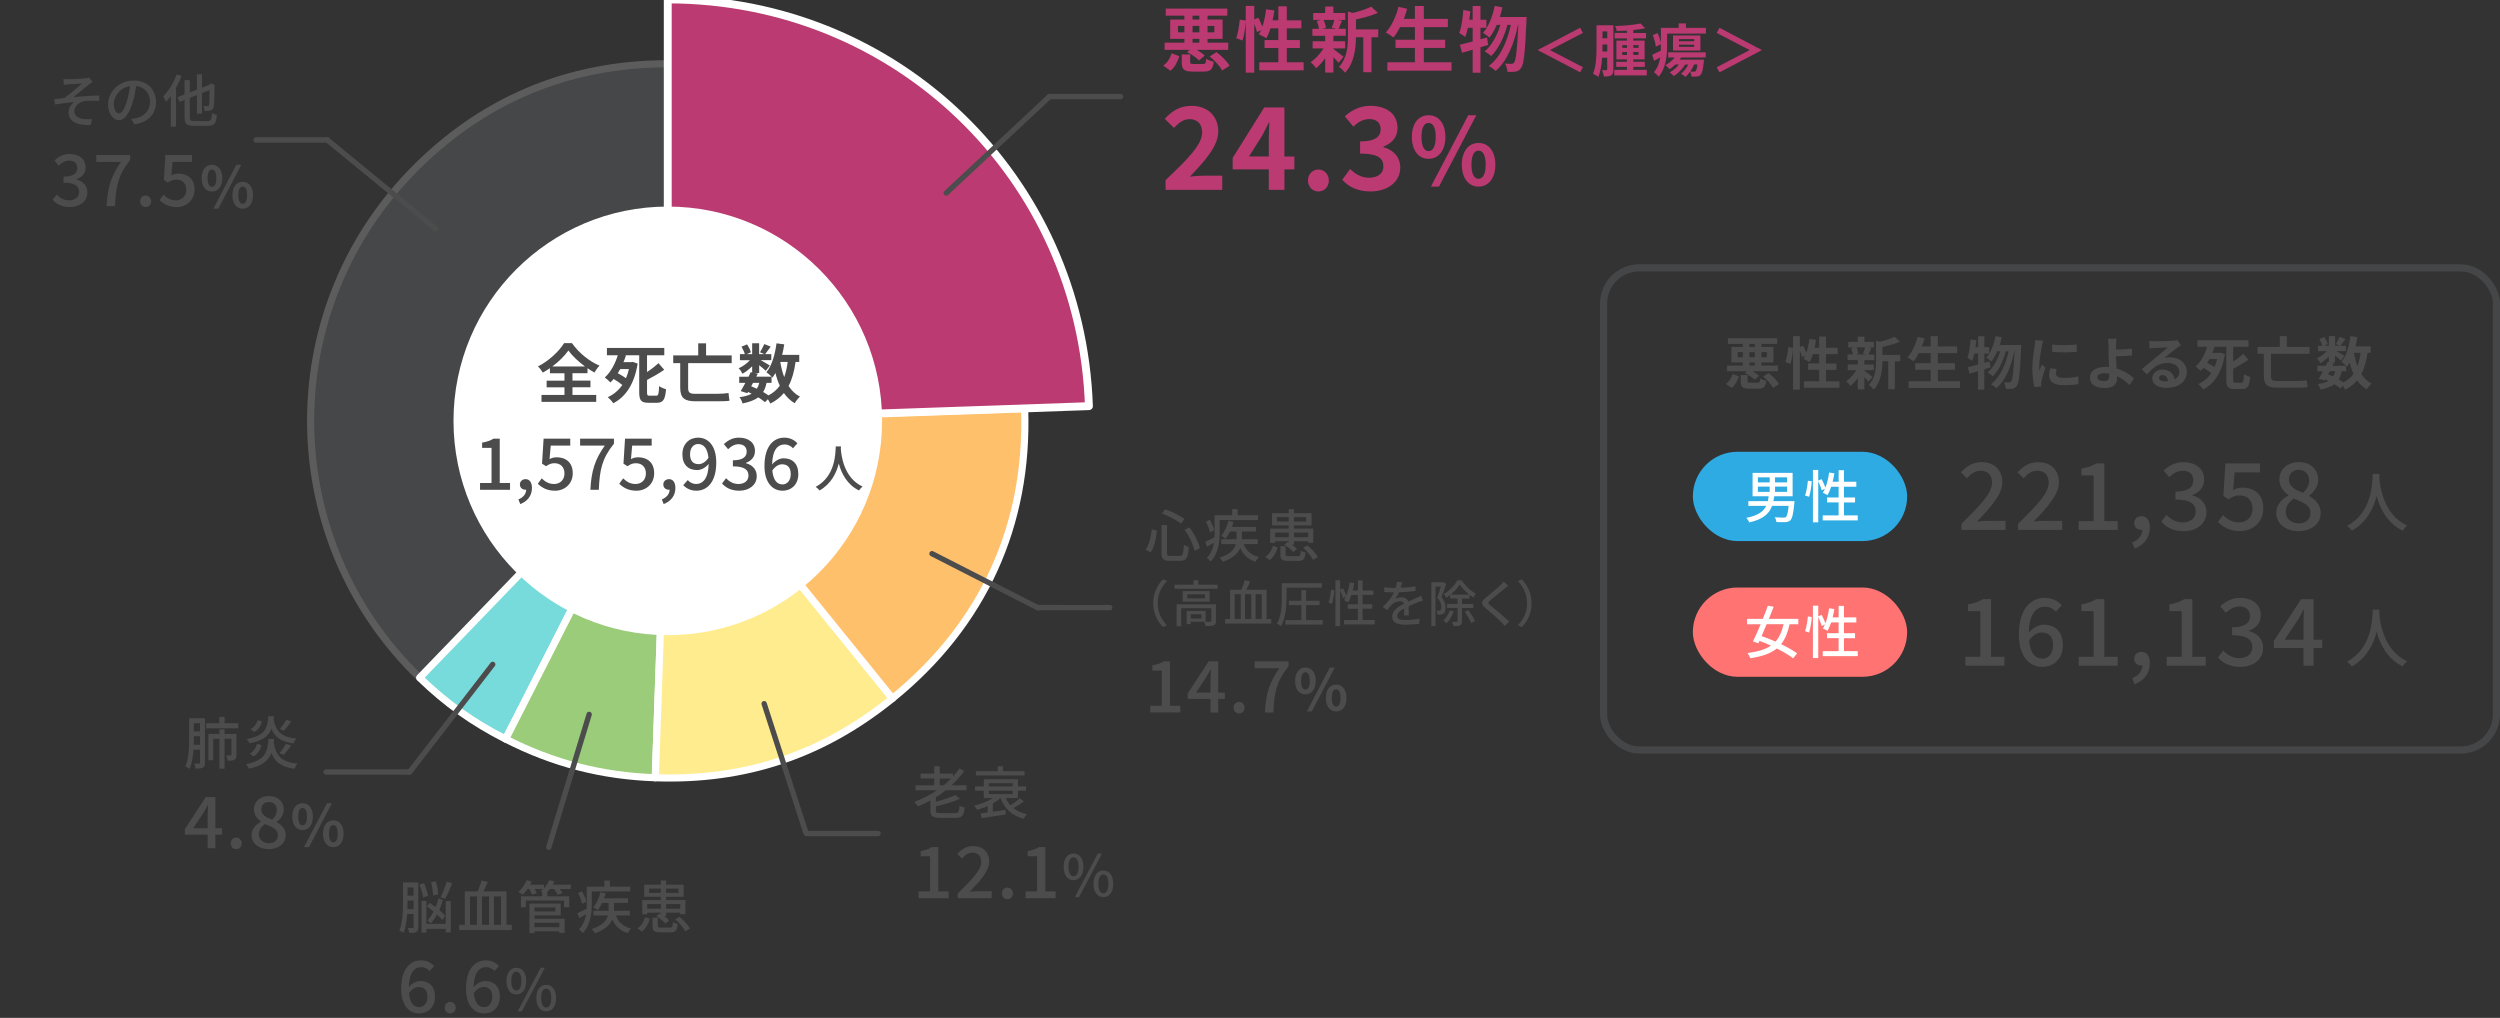 <?xml version="1.0" encoding="UTF-8"?><svg id="_レイヤー_2" xmlns="http://www.w3.org/2000/svg" width="700" height="285" viewBox="0 0 700 285"><rect x="0" y="0" width="700" height="285" fill="#333333" stroke="none"/><defs><style>.cls-1{fill:#2dabe2;}.cls-2{fill:#9acc7a;}.cls-2,.cls-3,.cls-4,.cls-5,.cls-6,.cls-7{stroke-width:2px;}.cls-2,.cls-3,.cls-5,.cls-8,.cls-6,.cls-7,.cls-9{stroke-linecap:round;}.cls-2,.cls-3,.cls-5,.cls-6,.cls-7,.cls-9{stroke:#fff;stroke-linejoin:round;}.cls-10{fill:#fff;}.cls-11,.cls-9{fill:#ba3a71;}.cls-12{fill:#4c4c4c;}.cls-3{fill:#ffc06c;}.cls-4{stroke:#8c9599;}.cls-4,.cls-13{opacity:.2;}.cls-4,.cls-8{fill:none;stroke-miterlimit:10;}.cls-5{fill:#77dbdb;}.cls-14{fill:#4c4c4c;}.cls-15{fill:#ff7373;}.cls-8{stroke:#4c4c4c;stroke-width:1.5px;}.cls-6{fill:#8c9599;}.cls-7{fill:#ffec8f;}.cls-9{stroke-width:2.21px;}</style></defs><g class="cls-13"><path class="cls-6" d="M186.97,117.84l-69.46,71.93c-39.73-38.36-40.83-101.67-2.47-141.39,19.49-20.18,43.88-30.53,71.93-30.53v100Z"/></g><path class="cls-5" d="M186.97,117.84l-45.4,89.1c-9.25-4.71-16.6-9.95-24.07-17.17l69.46-71.93Z"/><path class="cls-2" d="M186.97,117.84l-3.49,99.93c-15.01-.52-28.52-4.02-41.91-10.84l45.4-89.1Z"/><path class="cls-7" d="M186.97,117.84l62.93,77.71c-19.57,15.85-41.25,23.1-66.42,22.22l3.49-99.93Z"/><path class="cls-3" d="M186.97,117.84l99.93-3.49c1.14,32.67-11.6,60.63-37.01,81.2l-62.93-77.71Z"/><path class="cls-9" d="M186.97,117.84V-.16c64.13,0,115.69,49.79,117.93,113.88l-117.93,4.12Z"/><circle class="cls-10" cx="186.98" cy="117.84" r="60"/><path class="cls-14" d="M323.95,148.52c-.24,2.16-.7,4.64-1.79,6.18l-1.38-.8c1.01-1.39,1.5-3.58,1.71-5.67l1.46.29ZM326.76,147.01v7.78c0,.75.16.88.98.88h2.59c.88,0,1.02-.54,1.15-3.17.35.27.98.56,1.38.64-.19,3.01-.61,3.89-2.42,3.89h-2.87c-1.84,0-2.35-.5-2.35-2.24v-7.78h1.54ZM326.28,142.61c1.87.64,4.13,1.82,5.39,2.69l-.98,1.31c-1.22-.94-3.49-2.14-5.38-2.86l.96-1.14ZM333.02,147.66c1.39,1.79,2.56,4.16,2.95,5.83l-1.49.72c-.34-1.63-1.49-4.1-2.8-5.86l1.34-.69Z"/><path class="cls-14" d="M341.51,149.03c0,2.5-.34,6.02-2.53,8.21-.21-.27-.77-.82-1.07-1.01,1.18-1.22,1.75-2.75,1.98-4.27-.67.38-1.34.77-1.95,1.12l-.46-1.39c.67-.29,1.6-.75,2.58-1.25.03-.5.03-.98.03-1.42v-4.75h4.91v-1.71h1.55v1.71h5.71v1.34h-10.76v3.42ZM338.82,149.08c-.16-.78-.64-2.05-1.17-3.01l1.1-.53c.53.93,1.07,2.13,1.22,2.91l-1.15.62ZM348.22,152.33c.72,1.87,2.08,3.11,4.29,3.65-.32.29-.75.9-.94,1.3-2.13-.67-3.46-1.94-4.31-3.84-.61,1.42-1.95,2.82-4.82,3.86-.19-.3-.64-.85-.98-1.14,3.14-1.02,4.23-2.46,4.59-3.83h-4.08v-1.33h4.26v-2.18h-1.82c-.37.77-.79,1.47-1.23,2.02-.27-.22-.9-.62-1.25-.82.91-1.01,1.62-2.61,2.02-4.19l1.44.32c-.13.46-.27.94-.45,1.39h6.72v1.28h-3.92v2.18h4.43v1.33h-3.95Z"/><path class="cls-14" d="M354.26,155.95c1.1-.7,1.83-1.9,2.18-3.14l1.31.46c-.42,1.38-1.06,2.71-2.26,3.54l-1.23-.86ZM357.02,152.01h-1.38v-4h5.2v-.9h-4.67v-3.41h4.67v-1.15h1.47v1.15h4.92v3.41h-4.92v.9h5.41v3.97h-1.44v-.43h-3.97v.94h-.56c.58.4,1.09.85,1.41,1.22l-1.04.88c-.5-.64-1.58-1.49-2.53-2.05l.98-.8.27.16v-.35h-3.83v.46ZM357.02,149.13v1.31h3.83v-1.31h-3.83ZM360.84,146.02v-1.23h-3.3v1.23h3.3ZM363.4,155.72c.64,0,.75-.19.82-1.55.3.22.93.45,1.33.53-.18,1.89-.61,2.35-2,2.35h-2.82c-1.79,0-2.22-.4-2.22-1.79v-2.32h1.46v2.3c0,.42.14.48.93.48h2.51ZM362.31,144.79v1.23h3.44v-1.23h-3.44ZM362.31,149.13v1.31h3.97v-1.31h-3.97ZM366.08,152.71c1.15.93,2.37,2.26,2.9,3.3l-1.33.75c-.45-.99-1.63-2.38-2.77-3.36l1.2-.69Z"/><path class="cls-14" d="M325.67,162.2l1.07.5c-1.53,1.6-2.58,3.61-2.58,6.19s1.05,4.59,2.58,6.19l-1.07.5c-1.6-1.61-2.77-3.85-2.77-6.7s1.18-5.08,2.77-6.7Z"/><path class="cls-14" d="M340.96,163.71v1.13h-12.09v-1.13h5.31v-1.26h1.33v1.26h5.45ZM340.48,173.85c0,.66-.14,1.02-.62,1.23-.49.2-1.22.21-2.31.21-.06-.36-.24-.87-.41-1.2h-3.74v.67h-1.13v-3.7h5.29v3.03c.62.01,1.15.01,1.32-.01.22,0,.29-.06.29-.24v-3.54h-8.45v5.03h-1.27v-6.12h11.02v4.65ZM338.69,165.52v2.93h-7.54v-2.93h7.54ZM337.38,166.42h-4.96v1.13h4.96v-1.13ZM336.41,171.99h-3v1.19h3v-1.19Z"/><path class="cls-14" d="M355.93,173.32v1.27h-12.87v-1.27h1.37v-8.19h3.15c.35-.81.74-1.86.92-2.68l1.55.35c-.34.78-.71,1.62-1.06,2.33h5.65v8.19h1.29ZM345.7,173.32h1.71v-6.95h-1.71v6.95ZM350.35,166.37h-1.74v6.95h1.74v-6.95ZM351.57,166.37v6.95h1.72v-6.95h-1.72Z"/><path class="cls-14" d="M360.22,167.3c0,2.33-.2,5.76-1.54,8.01-.25-.21-.83-.56-1.16-.69,1.29-2.12,1.39-5.16,1.39-7.31v-4.01h11.21v1.25h-9.89v2.75ZM370.38,173.63v1.23h-10.46v-1.23h4.46v-4.2h-3.52v-1.23h3.52v-2.97h1.32v2.97h3.77v1.23h-3.77v4.2h4.69Z"/><path class="cls-14" d="M371.99,168.73c.35-.94.6-2.48.7-3.61l.95.14c-.07,1.15-.32,2.77-.66,3.81l-.99-.34ZM384.91,173.62v1.23h-8.59v-1.23h3.89v-3.18h-2.84v-1.22h2.84v-2.63h-1.82c-.27.78-.57,1.5-.9,2.07-.27-.18-.84-.48-1.16-.6.18-.28.36-.6.52-.97l-.78.38c-.13-.56-.49-1.46-.84-2.2v10.04h-1.3v-12.84h1.3v2.59l.83-.34c.35.66.74,1.51.91,2.1.43-1.09.74-2.41.92-3.73l1.28.21c-.1.7-.25,1.39-.42,2.04h1.47v-2.83h1.3v2.83h3.03v1.23h-3.03v2.63h2.72v1.22h-2.72v3.18h3.39Z"/><path class="cls-14" d="M392.22,164.58c1.37-.06,2.84-.18,4.12-.41v1.3c-1.37.2-3.1.32-4.61.36-.31.66-.69,1.32-1.08,1.85.46-.27,1.25-.42,1.79-.42.88,0,1.61.41,1.88,1.19.87-.41,1.58-.7,2.24-1.01.48-.21.88-.39,1.33-.62l.57,1.29c-.41.13-1.01.35-1.43.52-.71.28-1.62.64-2.61,1.09.01.8.03,1.92.04,2.59h-1.33c.03-.49.04-1.29.06-1.98-1.21.66-1.96,1.3-1.96,2.13,0,.95.91,1.15,2.33,1.15,1.13,0,2.66-.14,3.89-.36l-.04,1.41c-1.01.13-2.63.25-3.89.25-2.09,0-3.71-.49-3.71-2.23s1.68-2.82,3.31-3.64c-.18-.49-.63-.7-1.15-.7-.85,0-1.74.45-2.33,1.01-.41.39-.81.91-1.28,1.5l-1.2-.9c1.64-1.54,2.59-2.9,3.17-4.09h-.41c-.59,0-1.56-.03-2.34-.08v-1.32c.74.11,1.74.15,2.41.15.27,0,.55,0,.83-.01.18-.58.29-1.16.32-1.67l1.46.11c-.08.39-.2.91-.38,1.51Z"/><path class="cls-14" d="M404.92,163.5c-.39,1.18-.88,2.63-1.33,3.73.95,1.11,1.16,2.07,1.16,2.91s-.17,1.39-.57,1.67c-.21.14-.48.24-.76.28-.27.03-.6.03-.92.01-.01-.32-.11-.81-.31-1.12.29.03.53.03.71.01.17,0,.31-.04.43-.13.2-.14.25-.48.25-.88,0-.7-.22-1.61-1.13-2.62.35-.94.71-2.19.98-3.14h-1.5v11.09h-1.15v-12.27h3.08l.2-.04.85.49ZM407.07,171.15c-.45,1.27-1.22,2.55-2,3.35-.21-.2-.67-.57-.94-.74.77-.71,1.43-1.79,1.81-2.87l1.13.27ZM409.35,170.23v3.68c0,.63-.11.98-.52,1.19-.41.2-.99.22-1.85.22-.04-.34-.24-.88-.42-1.22.59.03,1.15.01,1.33.01.17,0,.22-.06.22-.22v-3.67h-2.93v-1.12h2.93v-1.53h-2.04v-1.02c-.36.31-.76.59-1.15.83-.13-.32-.42-.78-.66-1.05,1.57-.87,3.08-2.48,3.81-3.84h1.16c1.01,1.5,2.55,2.97,4.01,3.73-.22.28-.52.74-.7,1.11-.36-.22-.73-.49-1.09-.77v1.02h-2.1v1.53h3.15v1.12h-3.15ZM411.37,166.49c-1.04-.84-2.03-1.88-2.66-2.83-.57.91-1.48,1.96-2.54,2.83h5.2ZM411.11,170.84c.74.94,1.55,2.23,1.89,3.05l-1.08.55c-.29-.83-1.09-2.14-1.79-3.14l.98-.46Z"/><path class="cls-14" d="M421.23,164.86c-.94.79-2.87,2.31-3.87,3.15-.8.69-.8.87.03,1.58,1.19.98,3.74,3.01,5.2,4.47l-1.27,1.16c-.34-.38-.7-.77-1.06-1.13-.94-.95-3.03-2.75-4.33-3.84-1.36-1.13-1.22-1.81.11-2.91,1.08-.9,3.11-2.52,4.06-3.46.32-.34.73-.76.91-1.05l1.3,1.16c-.35.27-.8.64-1.08.87Z"/><path class="cls-14" d="M426.07,175.59l-1.07-.5c1.53-1.6,2.58-3.61,2.58-6.19s-1.05-4.59-2.58-6.19l1.07-.5c1.6,1.61,2.77,3.85,2.77,6.7s-1.18,5.08-2.77,6.7Z"/><path class="cls-14" d="M322.08,197.6h3.22v-9.84h-2.64v-1.46c1.38-.24,2.36-.6,3.2-1.12h1.74v12.42h2.88v1.9h-8.4v-1.9Z"/><path class="cls-14" d="M338.94,195.7h-6.38v-1.54l5.86-8.98h2.68v8.74h1.86v1.78h-1.86v3.8h-2.16v-3.8ZM338.94,193.92v-3.62c0-.8.06-2.08.1-2.88h-.08c-.36.72-.76,1.4-1.18,2.14l-2.9,4.36h4.06Z"/><path class="cls-14" d="M345.4,198.16c0-.96.68-1.64,1.54-1.64s1.54.68,1.54,1.64-.68,1.6-1.54,1.6-1.54-.66-1.54-1.6Z"/><path class="cls-14" d="M358.22,187.12h-6.92v-1.94h9.48v1.4c-3.38,4.22-4,7.34-4.24,12.92h-2.36c.26-5.2,1.26-8.5,4.04-12.38Z"/><path class="cls-14" d="M362.63,190.64c0-2.37,1.18-3.73,2.88-3.73s2.9,1.36,2.9,3.73-1.2,3.78-2.9,3.78-2.88-1.39-2.88-3.78ZM366.75,190.64c0-1.74-.54-2.4-1.23-2.4s-1.22.66-1.22,2.4.53,2.45,1.22,2.45,1.23-.7,1.23-2.45ZM372.35,186.91h1.39l-6.43,12.29h-1.39l6.43-12.29ZM371.24,195.43c0-2.38,1.2-3.75,2.88-3.75s2.9,1.36,2.9,3.75-1.22,3.78-2.9,3.78-2.88-1.41-2.88-3.78ZM375.36,195.43c0-1.74-.54-2.42-1.23-2.42s-1.22.67-1.22,2.42.53,2.43,1.22,2.43,1.23-.69,1.23-2.43Z"/><path class="cls-14" d="M57.38,213.55c0,.71-.14,1.15-.58,1.39-.42.22-1.04.27-2.05.27-.03-.37-.21-1.02-.4-1.41.64.03,1.22.02,1.39.02.19-.02.26-.08.26-.27v-3.62h-1.83c-.13,1.89-.43,3.86-1.1,5.35-.27-.22-.85-.54-1.17-.67.99-2.22,1.06-5.41,1.06-7.75v-5.75h4.42v12.44ZM56,208.55v-2.4h-1.73v.7c0,.53,0,1.1-.03,1.7h1.76ZM54.27,202.49v2.3h1.73v-2.3h-1.73ZM66.71,202.52v1.41h-8.98v-1.41h3.67v-1.79h1.49v1.79h3.83ZM66.2,211.37c0,.66-.11,1.1-.53,1.34-.43.27-1.06.29-1.92.29-.03-.42-.21-1.07-.4-1.47.58.02,1.09.02,1.25,0,.16,0,.21-.05.21-.21v-4.45h-1.94v8.35h-1.42v-8.35h-1.74v6h-1.36v-7.36h3.1v-1.3h1.42v1.3h3.33v5.86Z"/><path class="cls-14" d="M76.76,206.9c-.03.37-.06.74-.11,1.09.62,3.63,2.22,5.41,6.66,5.83-.32.34-.67.99-.86,1.44-3.65-.51-5.46-1.86-6.45-4.42-.82,2.1-2.5,3.59-6.32,4.42-.14-.38-.5-.99-.8-1.3,5.47-1.07,6.02-3.44,6.31-7.06h1.58ZM76.72,200.55c-.03.32-.06.62-.1.91.62,3.34,2.23,4.96,6.34,5.33-.3.34-.64.94-.8,1.36-3.44-.46-5.19-1.7-6.15-4.08-.78,1.99-2.45,3.35-6.18,4.08-.11-.37-.46-.94-.74-1.23,5.17-.93,5.76-2.96,6.07-6.37h1.55ZM69.92,211.05c1.09-.62,1.76-1.68,2.08-2.82l1.23.4c-.38,1.26-.98,2.46-2.21,3.15l-1.1-.74ZM73.36,202.02c-.35,1.18-.96,2.27-2.15,2.93l-1.06-.78c1.04-.53,1.71-1.52,2.03-2.53l1.17.38ZM78.24,210.91c.61-.72,1.38-1.86,1.81-2.67l1.46.5c-.66.94-1.42,1.95-2.03,2.62l-1.23-.45ZM81.56,201.96c-.64.96-1.41,1.95-2.03,2.61l-1.18-.42c.61-.7,1.39-1.79,1.82-2.61l1.39.42Z"/><path class="cls-14" d="M58.14,233.7h-6.38v-1.54l5.86-8.98h2.68v8.74h1.86v1.78h-1.86v3.8h-2.16v-3.8ZM58.14,231.92v-3.62c0-.8.06-2.08.1-2.88h-.08c-.36.72-.76,1.4-1.18,2.14l-2.9,4.36h4.06Z"/><path class="cls-14" d="M64.6,236.16c0-.96.68-1.64,1.54-1.64s1.54.68,1.54,1.64-.68,1.6-1.54,1.6-1.54-.66-1.54-1.6Z"/><path class="cls-14" d="M70.44,233.84c0-1.82,1.28-3.04,2.64-3.76v-.08c-1.1-.78-1.98-1.84-1.98-3.34,0-2.28,1.8-3.76,4.2-3.76,2.56,0,4.16,1.58,4.16,3.84,0,1.48-1.04,2.7-1.94,3.36v.1c1.3.76,2.48,1.78,2.48,3.7,0,2.18-1.92,3.86-4.76,3.86s-4.8-1.64-4.8-3.92ZM77.82,233.84c0-1.7-1.62-2.28-3.62-3.1-1,.7-1.72,1.68-1.72,2.88,0,1.46,1.22,2.48,2.8,2.48s2.54-.88,2.54-2.26ZM77.52,226.88c0-1.32-.82-2.32-2.26-2.32-1.2,0-2.1.8-2.1,2.1,0,1.54,1.4,2.22,3.04,2.86.86-.8,1.32-1.68,1.32-2.64Z"/><path class="cls-14" d="M81.83,228.64c0-2.37,1.18-3.73,2.88-3.73s2.9,1.36,2.9,3.73-1.2,3.78-2.9,3.78-2.88-1.39-2.88-3.78ZM85.95,228.64c0-1.74-.54-2.4-1.23-2.4s-1.22.66-1.22,2.4.53,2.45,1.22,2.45,1.23-.7,1.23-2.45ZM91.55,224.91h1.39l-6.43,12.29h-1.39l6.43-12.29ZM90.44,233.43c0-2.38,1.2-3.75,2.88-3.75s2.9,1.36,2.9,3.75-1.22,3.78-2.9,3.78-2.88-1.41-2.88-3.78ZM94.56,233.43c0-1.74-.54-2.42-1.23-2.42s-1.22.67-1.22,2.42.53,2.43,1.22,2.43,1.23-.69,1.23-2.43Z"/><path class="cls-11" d="M325.71,18.38c1.14-.82,1.96-2.12,2.36-3.48l2.14.84c-.48,1.52-1.22,3.08-2.46,4.06l-2.04-1.42ZM333.11,13.96h-7.02v-2.02h5.54v-1.06h-3.98v-5.42h3.98v-1.08h-5.22v-1.98h17.24v1.98h-5.54v1.08h4.22v5.42h-4.22v1.06h5.8v2.02h-8.82c.88.5,1.72,1.1,2.24,1.6l-1.62,1.36c-.68-.74-2.12-1.72-3.36-2.34l.76-.62ZM331.63,9.06v-1.8h-1.8v1.8h1.8ZM336.83,17.92c.68,0,.82-.18.9-1.48.46.36,1.46.7,2.12.84-.28,2.22-.94,2.76-2.8,2.76h-3.04c-2.56,0-3.12-.64-3.12-2.64v-2.14h2.36v2.1c0,.5.16.56,1.02.56h2.56ZM333.91,5.46h1.9v-1.08h-1.9v1.08ZM335.81,7.26h-1.9v1.8h1.9v-1.8ZM333.91,11.94h1.9v-1.06h-1.9v1.06ZM338.11,7.26v1.8h1.9v-1.8h-1.9ZM340.61,14.6c1.42,1.04,3,2.6,3.66,3.82l-2.08,1.32c-.56-1.16-2.08-2.8-3.48-3.94l1.9-1.2Z"/><path class="cls-11" d="M365.03,17.44v2.26h-12.44v-2.26h5.34v-4h-3.86v-2.22h3.86v-3.28h-2.2c-.3,1.04-.7,2-1.12,2.76-.48-.3-1.56-.84-2.12-1.08.2-.36.4-.74.6-1.16l-1.14.52c-.12-.6-.42-1.48-.76-2.3v13.66h-2.38V6.04c-.12,1.68-.44,3.88-.9,5.3l-1.76-.64c.48-1.32.84-3.56.98-5.2l1.68.24V1.66h2.38v3.78l1.16-.48c.4.78.82,1.74,1.1,2.52.5-1.46.86-3.18,1.06-4.88l2.32.32c-.14.94-.3,1.88-.5,2.78h1.6V1.78h2.38v3.92h4.08v2.24h-4.08v3.28h3.66v2.22h-3.66v4h4.72Z"/><path class="cls-11" d="M373.35,13.72c.72.5,2.38,1.82,2.84,2.18l-1.38,1.7c-.32-.4-.88-1-1.46-1.56v4.26h-2.3v-4.02c-.78,1.12-1.68,2.12-2.54,2.82-.36-.52-1.04-1.3-1.54-1.68,1.3-.86,2.68-2.36,3.6-3.86h-3.04v-2h3.52v-1.54h-3.58v-1.96h1.84c-.08-.66-.32-1.52-.6-2.2l1.22-.28h-2.24v-1.94h3.36v-1.82h2.3v1.82h3.32v1.94h-2.06l1.16.22c-.36.86-.68,1.66-.96,2.26h2.02v1.96h-3.48v1.54h3.3v2h-3.3v.16ZM370.59,5.58c.34.68.6,1.6.68,2.2l-1,.28h3.92l-1.32-.28c.26-.6.58-1.52.74-2.2h-3.02ZM385.91,10.44h-1.9v9.78h-2.3v-9.78h-2.04c-.02,2.98-.44,7.2-3.08,9.94-.3-.52-1.16-1.34-1.7-1.62,2.3-2.44,2.54-5.84,2.54-8.6V3.24l1.38.38c1.9-.46,3.88-1.1,5.1-1.76l1.9,1.74c-1.76.78-4.04,1.4-6.14,1.84v2.8h6.24v2.2Z"/><path class="cls-11" d="M406.43,17.44v2.34h-17.98v-2.34h7.72v-4.02h-5.42v-2.3h5.42v-3.52h-4.14c-.58,1.1-1.2,2.12-1.86,2.9-.48-.38-1.54-1.1-2.14-1.42,1.56-1.68,2.86-4.44,3.54-7.16l2.46.54c-.28.96-.6,1.9-.94,2.82h3.08V1.68h2.5v3.6h6.74v2.32h-6.74v3.52h5.98v2.3h-5.98v4.02h7.76Z"/><path class="cls-11" d="M416.69,12.58c-.72.2-1.42.44-2.16.66v7.12h-2.18v-6.46c-1.08.32-2.08.64-3,.88l-.58-2.26c1-.22,2.22-.54,3.58-.92v-3.82h-1.34c-.22.98-.46,1.84-.74,2.56-.36-.3-1.24-.84-1.68-1.1.62-1.58.96-4.08,1.14-6.44l1.98.34c-.08.8-.18,1.58-.3,2.38h.94V1.68h2.18v3.84h1.66v2.26h-1.66v3.22l1.84-.52.32,2.1ZM427.45,4.76s-.02.8-.04,1.08c-.38,8.92-.74,12.18-1.5,13.18-.46.68-.9.9-1.56,1.04-.56.1-1.4.1-2.26.06-.06-.68-.3-1.66-.66-2.32.74.08,1.4.08,1.78.08.3,0,.5-.08.74-.38.5-.64.86-3.36,1.18-10.54h-.1c-.98,5.04-3.04,10.24-6.26,12.9-.46-.46-1.28-1.04-1.94-1.38,3.2-2.3,5.2-6.84,6.2-11.52h-.94c-.88,3.26-2.56,6.84-4.58,8.76-.44-.46-1.2-1-1.82-1.34,1.98-1.56,3.54-4.52,4.42-7.42h-1.02c-.58,1.38-1.28,2.62-2.06,3.58-.38-.38-1.32-1.04-1.8-1.34,1.58-1.74,2.68-4.6,3.28-7.54l2.16.4c-.2.92-.46,1.82-.74,2.7h7.52Z"/><path class="cls-11" d="M434.04,13.98v.06l9.17,4.77-.77,1.44-11.85-6.21v-.06l11.85-6.21.77,1.44-9.17,4.77Z"/><path class="cls-11" d="M451.75,19.41c0,.83-.13,1.38-.61,1.66-.48.3-1.12.37-2.08.35-.03-.48-.26-1.31-.48-1.79.51.03,1.04.02,1.2.02.18,0,.24-.06.24-.26v-3.22h-1.42c-.14,1.9-.43,3.87-1.06,5.35-.34-.29-1.07-.7-1.5-.85.94-2.21.99-5.43.99-7.78v-5.81h4.72v12.33ZM450.03,14.43v-1.98h-1.33v.43c0,.48,0,1.01-.02,1.55h1.34ZM448.7,8.8v1.92h1.33v-1.92h-1.33ZM461.1,19.57v1.54h-9.11v-1.54h3.55v-.85h-3.01v-1.42h3.01v-.67h-2.95v-5.27h2.95v-.61h-3.44v-1.52h3.44v-.66c-.98.06-1.94.1-2.85.11-.06-.38-.26-1.02-.45-1.39,2.5-.08,5.41-.34,7.11-.72l1.31,1.33c-.99.22-2.14.4-3.34.51v.82h3.58v1.52h-3.58v.61h3.17v5.27h-3.17v.67h3.23v1.42h-3.23v.85h3.78ZM454.24,13.41h1.31v-.78h-1.31v.78ZM455.55,15.39v-.83h-1.31v.83h1.31ZM457.33,12.62v.78h1.46v-.78h-1.46ZM458.78,14.56h-1.46v.83h1.46v-.83Z"/><path class="cls-11" d="M477.66,7.8v1.6h-10.87v3.54c0,2.56-.35,6.27-2.37,8.52-.27-.35-.98-1.02-1.33-1.25,1.04-1.17,1.54-2.66,1.76-4.15-.58.34-1.15.67-1.71.99l-.53-1.71c.62-.27,1.49-.7,2.42-1.15.02-.43.02-.85.02-1.25v-.54l-1.42.64c-.08-.83-.45-2.18-.85-3.22l1.36-.56c.42.91.78,2.08.91,2.9v-4.35h4.98v-1.26h2.02v1.26h5.62ZM467.1,14.65h10.5v1.44h-6.88c-.13.21-.27.42-.42.61h6.82s-.03.42-.06.64c-.22,2.21-.5,3.2-.9,3.62-.29.3-.59.42-.99.46-.34.05-.93.05-1.55.02-.02-.42-.16-.98-.38-1.38-.4.56-.85,1.07-1.31,1.47-.27-.26-.9-.69-1.26-.88.83-.64,1.55-1.57,2.06-2.59h-.88c-.8,1.33-1.99,2.48-3.19,3.25-.24-.29-.8-.78-1.14-1.04.98-.54,1.89-1.31,2.56-2.21h-.96c-.53.51-1.09.94-1.65,1.3-.24-.29-.8-.86-1.15-1.12.98-.53,1.9-1.28,2.58-2.14h-1.79v-1.44ZM476.11,9.93v4.21h-7.67v-4.21h7.67ZM474.38,10.94h-4.27v.61h4.27v-.61ZM474.38,12.51h-4.27v.62h4.27v-.62ZM474.35,18.06c-.29.7-.67,1.36-1.09,1.95.46.05.86.06,1.06.06.21,0,.32-.03.45-.16.19-.19.37-.7.51-1.86h-.93Z"/><path class="cls-11" d="M493.29,14.05l-11.84,6.21-.77-1.44,9.17-4.77v-.06l-9.17-4.77.77-1.44,11.84,6.21v.06Z"/><path class="cls-11" d="M326.36,50.44c6.18-5.89,10.24-9.92,10.24-13.34,0-2.34-1.28-3.74-3.55-3.74-1.73,0-3.14,1.15-4.35,2.46l-2.56-2.56c2.18-2.34,4.29-3.62,7.52-3.62,4.48,0,7.46,2.85,7.46,7.2,0,4.03-3.71,8.19-7.94,12.61,1.18-.13,2.75-.26,3.87-.26h5.18v3.97h-15.87v-2.72Z"/><path class="cls-11" d="M355.26,47.43h-10.11v-3.23l8.83-14.11h5.66v13.73h2.78v3.62h-2.78v5.73h-4.38v-5.73ZM355.26,43.82v-4.61c0-1.38.1-3.55.16-4.93h-.13c-.58,1.25-1.22,2.43-1.89,3.71l-3.68,5.82h5.54Z"/><path class="cls-11" d="M366.23,50.54c0-1.76,1.25-3.07,2.91-3.07s2.94,1.31,2.94,3.07-1.25,3.07-2.94,3.07-2.91-1.34-2.91-3.07Z"/><path class="cls-11" d="M375.83,50.31l2.21-2.98c1.41,1.38,3.14,2.43,5.28,2.43,2.4,0,4.03-1.15,4.03-3.14,0-2.24-1.38-3.62-6.53-3.62v-3.39c4.35,0,5.76-1.44,5.76-3.42,0-1.79-1.15-2.85-3.17-2.85-1.7,0-3.07.8-4.48,2.11l-2.4-2.88c2.05-1.79,4.32-2.94,7.1-2.94,4.58,0,7.68,2.24,7.68,6.21,0,2.5-1.47,4.22-3.94,5.22v.16c2.66.7,4.7,2.66,4.7,5.7,0,4.22-3.81,6.69-8.32,6.69-3.74,0-6.27-1.41-7.94-3.3Z"/><path class="cls-11" d="M395.32,38.33c0-3.85,1.92-6.06,4.68-6.06s4.71,2.21,4.71,6.06-1.95,6.14-4.71,6.14-4.68-2.26-4.68-6.14ZM402,38.33c0-2.83-.88-3.9-2-3.9s-1.98,1.07-1.98,3.9.86,3.98,1.98,3.98,2-1.14,2-3.98ZM411.1,32.28h2.26l-10.45,19.97h-2.26l10.45-19.97ZM409.31,46.11c0-3.87,1.95-6.08,4.68-6.08s4.71,2.21,4.71,6.08-1.98,6.14-4.71,6.14-4.68-2.29-4.68-6.14ZM415.99,46.11c0-2.83-.88-3.93-2-3.93s-1.98,1.09-1.98,3.93.86,3.95,1.98,3.95,2-1.12,2-3.95Z"/><path class="cls-14" d="M117.12,259.59c0,.69-.11,1.12-.56,1.38-.4.22-1.01.26-1.98.24-.03-.35-.21-.98-.38-1.38.61.03,1.17.03,1.34.03.19-.02.26-.08.26-.29v-3.65h-1.78c-.13,1.86-.42,3.81-1.06,5.28-.26-.21-.82-.53-1.14-.64.93-2.22,1.01-5.41,1.01-7.75v-5.71h4.29v12.49ZM115.79,254.55v-2.4h-1.68v.67c0,.53,0,1.12-.03,1.73h1.71ZM114.11,248.49v2.3h1.68v-2.3h-1.68ZM118.47,251.27c-.11-.96-.53-2.46-1.04-3.62l1.3-.37c.51,1.14.99,2.59,1.12,3.54l-1.38.45ZM124.8,252.31h1.41v8.76h-1.41v-.98h-5.39v1.04h-1.39v-8.87h1.39v6.43h5.39v-6.39ZM123.83,257.58c-.35-.45-.86-.98-1.46-1.52-.51.93-1.09,1.78-1.74,2.5-.21-.26-.66-.62-.96-.82.64-.7,1.23-1.58,1.73-2.54-.62-.5-1.26-.98-1.86-1.39l.77-1.01c.53.35,1.1.75,1.66,1.17.32-.78.61-1.62.82-2.42l1.22.46c-.27.96-.61,1.89-1.01,2.79.69.58,1.28,1.14,1.68,1.62l-.85,1.17ZM121.24,250.74c0-.94-.21-2.5-.53-3.73l1.31-.21c.38,1.2.66,2.72.67,3.65l-1.46.29ZM126.63,247.33c-.61,1.5-1.38,3.23-2,4.35l-1.28-.46c.59-1.15,1.36-2.99,1.74-4.37l1.54.48Z"/><path class="cls-14" d="M143.29,258.95v1.46h-14.71v-1.46h1.57v-9.36h3.6c.4-.93.85-2.13,1.06-3.06l1.78.4c-.38.9-.82,1.86-1.22,2.66h6.45v9.36h1.47ZM131.6,258.95h1.95v-7.94h-1.95v7.94ZM136.92,251.01h-1.98v7.94h1.98v-7.94ZM138.31,251.01v7.94h1.97v-7.94h-1.97Z"/><path class="cls-14" d="M159.85,248.92h-3.11c.3.42.61.85.77,1.2l-1.39.42c-.16-.43-.59-1.07-1.01-1.62h-1.14c-.24.32-.5.61-.77.88h.03v1.17h6.16v3.06h-1.46v-1.89h-10.68v1.89h-1.39v-3.06h5.94v-1.17h.08c-.19-.1-.37-.19-.51-.26.26-.18.51-.4.75-.62h-2.42c.24.43.46.86.58,1.18l-1.33.4c-.13-.42-.45-1.04-.75-1.58h-.5c-.42.62-.88,1.18-1.33,1.62-.29-.24-.86-.62-1.22-.82.94-.8,1.82-2.03,2.32-3.27l1.39.37c-.13.29-.27.59-.43.88h3.89v1.01c.62-.66,1.14-1.44,1.46-2.26l1.44.35c-.13.3-.29.61-.45.9h5.06v1.22ZM149.65,257.24h8.45v3.99h-1.49v-.46h-6.96v.5h-1.41v-8.29h8.76v3.35h-7.35v.93ZM149.65,254.07v1.14h5.86v-1.14h-5.86ZM149.65,258.36v1.26h6.96v-1.26h-6.96Z"/><path class="cls-14" d="M165.71,253.03c0,2.5-.34,6.02-2.53,8.21-.21-.27-.77-.82-1.07-1.01,1.18-1.22,1.75-2.75,1.99-4.27-.67.38-1.34.77-1.95,1.12l-.46-1.39c.67-.29,1.6-.75,2.58-1.25.03-.5.03-.98.03-1.42v-4.75h4.91v-1.71h1.55v1.71h5.71v1.34h-10.76v3.42ZM163.02,253.08c-.16-.78-.64-2.05-1.17-3.01l1.1-.53c.53.93,1.07,2.13,1.22,2.91l-1.15.62ZM172.42,256.33c.72,1.87,2.08,3.11,4.29,3.65-.32.29-.75.9-.95,1.3-2.13-.67-3.46-1.94-4.31-3.84-.61,1.42-1.95,2.82-4.82,3.86-.19-.3-.64-.85-.98-1.14,3.14-1.02,4.23-2.46,4.59-3.83h-4.08v-1.33h4.26v-2.18h-1.82c-.37.77-.78,1.47-1.23,2.02-.27-.22-.9-.62-1.25-.82.91-1.01,1.62-2.61,2.02-4.19l1.44.32c-.13.46-.27.94-.45,1.39h6.72v1.28h-3.92v2.18h4.43v1.33h-3.95Z"/><path class="cls-14" d="M178.46,259.95c1.1-.7,1.83-1.9,2.18-3.14l1.31.46c-.42,1.38-1.06,2.71-2.26,3.54l-1.23-.86ZM181.22,256.01h-1.38v-4h5.2v-.9h-4.67v-3.41h4.67v-1.15h1.47v1.15h4.91v3.41h-4.91v.9h5.41v3.97h-1.44v-.43h-3.97v.94h-.56c.58.4,1.09.85,1.41,1.22l-1.04.88c-.5-.64-1.58-1.49-2.53-2.05l.98-.8.27.16v-.35h-3.83v.46ZM181.22,253.13v1.31h3.83v-1.31h-3.83ZM185.04,250.02v-1.23h-3.3v1.23h3.3ZM187.6,259.72c.64,0,.75-.19.82-1.55.3.22.93.45,1.33.53-.18,1.89-.61,2.35-2,2.35h-2.82c-1.79,0-2.22-.4-2.22-1.79v-2.32h1.46v2.3c0,.42.14.48.93.48h2.51ZM186.51,248.79v1.23h3.44v-1.23h-3.44ZM186.51,253.13v1.31h3.97v-1.31h-3.97ZM190.28,256.71c1.15.93,2.37,2.26,2.9,3.3l-1.33.75c-.45-.99-1.63-2.38-2.77-3.36l1.2-.69Z"/><path class="cls-14" d="M112.32,276.82c0-5.64,2.64-7.92,5.56-7.92,1.64,0,2.84.7,3.68,1.58l-1.26,1.4c-.54-.64-1.44-1.08-2.32-1.08-1.86,0-3.42,1.4-3.52,5.6.86-1.06,2.14-1.72,3.2-1.72,2.46,0,4.14,1.46,4.14,4.42s-2,4.66-4.4,4.66c-2.8,0-5.08-2.22-5.08-6.94ZM114.52,278.1c.24,2.66,1.3,3.9,2.86,3.9,1.28,0,2.3-1.08,2.3-2.9s-.88-2.74-2.44-2.74c-.82,0-1.84.46-2.72,1.74Z"/><path class="cls-14" d="M124.52,282.16c0-.96.68-1.64,1.54-1.64s1.54.68,1.54,1.64-.68,1.6-1.54,1.6-1.54-.66-1.54-1.6Z"/><path class="cls-14" d="M130.48,276.82c0-5.64,2.64-7.92,5.56-7.92,1.64,0,2.84.7,3.68,1.58l-1.26,1.4c-.54-.64-1.44-1.08-2.32-1.08-1.86,0-3.42,1.4-3.52,5.6.86-1.06,2.14-1.72,3.2-1.72,2.46,0,4.14,1.46,4.14,4.42s-2,4.66-4.4,4.66c-2.8,0-5.08-2.22-5.08-6.94ZM132.68,278.1c.24,2.66,1.3,3.9,2.86,3.9,1.28,0,2.3-1.08,2.3-2.9s-.88-2.74-2.44-2.74c-.82,0-1.84.46-2.72,1.74Z"/><path class="cls-14" d="M141.82,274.69c0-2.37,1.1-3.71,2.75-3.71s2.77,1.34,2.77,3.71-1.12,3.75-2.77,3.75-2.75-1.38-2.75-3.75ZM145.99,274.69c0-1.83-.59-2.62-1.42-2.62s-1.41.8-1.41,2.62.59,2.66,1.41,2.66,1.42-.85,1.42-2.66ZM151.39,270.97h1.17l-6.45,12.21h-1.17l6.45-12.21ZM150.17,279.46c0-2.37,1.12-3.71,2.77-3.71s2.75,1.34,2.75,3.71-1.12,3.73-2.75,3.73-2.77-1.36-2.77-3.73ZM154.35,279.46c0-1.82-.59-2.62-1.41-2.62s-1.41.8-1.41,2.62.58,2.66,1.41,2.66,1.41-.85,1.41-2.66Z"/><path class="cls-14" d="M264.82,221.27c-.9.71-1.81,1.34-2.77,1.97v1.26c2.06-.53,4.16-1.23,5.47-1.9l1.25,1.09c-1.87.82-4.4,1.54-6.72,2.08v1.18c0,.61.22.72,1.41.72h3.92c1.01,0,1.18-.32,1.3-2.1.35.24,1.01.46,1.41.56-.22,2.29-.7,2.87-2.63,2.87h-4.08c-2.22,0-2.85-.42-2.85-2.03v-2.85c-1.14.62-2.29,1.18-3.49,1.66-.22-.32-.74-.94-1.06-1.26,2.26-.83,4.42-1.94,6.39-3.25h-6.02v-1.38h5.23v-1.92h-3.83v-1.36h3.83v-2.05h1.55v2.05h3.7v.82c.66-.72,1.26-1.47,1.79-2.26l1.36.69c-1.02,1.46-2.23,2.8-3.55,4.03h4.19v1.38h-5.81ZM264.23,219.9c.75-.59,1.44-1.25,2.1-1.92h-3.19v1.92h1.09Z"/><path class="cls-14" d="M286.7,224.38c-.93.69-2.02,1.38-2.95,1.89,1.01.8,2.29,1.39,3.83,1.73-.34.29-.75.88-.94,1.26-3.3-.88-5.35-2.8-6.51-5.79h-.05c-.59.54-1.31,1.06-2.1,1.5v2.32c1.14-.16,2.37-.34,3.57-.51l.06,1.28c-2.43.37-5.01.75-6.82,1.02l-.21-1.34c.58-.06,1.23-.16,1.97-.26v-1.78c-.96.43-1.97.78-2.93,1.04-.19-.34-.61-.86-.91-1.17,1.86-.4,3.87-1.18,5.31-2.11h-2.56v-2.08h-2.46v-1.18h2.46v-2.03h9.56v2.03h2.27v1.18h-2.27v2.08h-3.43c.34.75.78,1.44,1.33,2.03.9-.56,1.95-1.34,2.59-1.95l1.18.83ZM286.87,217.13h-13.62v-1.2h6.11v-1.38h1.47v1.38h6.03v1.2ZM276.87,220.2h6.66v-.9h-6.66v.9ZM276.87,222.33h6.66v-.94h-6.66v.94Z"/><path class="cls-14" d="M257.21,249.6h3.22v-9.84h-2.64v-1.46c1.38-.24,2.36-.6,3.2-1.12h1.74v12.42h2.88v1.9h-8.4v-1.9Z"/><path class="cls-14" d="M268.17,250.16c4.1-4.02,6.58-6.58,6.58-8.82,0-1.56-.84-2.6-2.5-2.6-1.16,0-2.12.74-2.9,1.64l-1.3-1.28c1.26-1.36,2.56-2.2,4.48-2.2,2.7,0,4.44,1.72,4.44,4.32s-2.38,5.26-5.44,8.46c.74-.08,1.68-.14,2.4-.14h3.74v1.96h-9.5v-1.34Z"/><path class="cls-14" d="M280.53,250.16c0-.96.68-1.64,1.54-1.64s1.54.68,1.54,1.64-.68,1.6-1.54,1.6-1.54-.66-1.54-1.6Z"/><path class="cls-14" d="M287.17,249.6h3.22v-9.84h-2.64v-1.46c1.38-.24,2.36-.6,3.2-1.12h1.74v12.42h2.88v1.9h-8.4v-1.9Z"/><path class="cls-14" d="M297.83,242.69c0-2.37,1.1-3.71,2.75-3.71s2.77,1.34,2.77,3.71-1.12,3.75-2.77,3.75-2.75-1.38-2.75-3.75ZM302.01,242.69c0-1.83-.59-2.62-1.42-2.62s-1.41.8-1.41,2.62.59,2.66,1.41,2.66,1.42-.85,1.42-2.66ZM307.4,238.98h1.17l-6.45,12.21h-1.17l6.45-12.21ZM306.18,247.46c0-2.37,1.12-3.71,2.77-3.71s2.75,1.34,2.75,3.71-1.12,3.73-2.75,3.73-2.77-1.36-2.77-3.73ZM310.36,247.46c0-1.82-.59-2.62-1.41-2.62s-1.41.8-1.41,2.62.58,2.66,1.41,2.66,1.41-.85,1.41-2.66Z"/><path class="cls-14" d="M19.15,22.18c.69,0,3.86-.14,4.8-.26.45-.05.77-.11.98-.18l1.01,1.17c-.27.16-.75.5-1.02.72-1.17.94-3.17,2.62-4.37,3.57,2.31-.24,5.09-.45,7.24-.45l.02,1.5c-1.55-.08-3.12-.08-4.1.05-1.5.22-2.91,1.42-2.91,2.83s1.17,1.99,2.62,2.18c.91.11,1.76.08,2.35.03l-.34,1.67c-3.99.16-6.23-1.06-6.23-3.62,0-1.2.83-2.29,1.55-2.8-1.6.13-3.59.37-5.38.67l-.14-1.52c.86-.08,1.97-.22,2.79-.32,1.6-1.09,3.95-3.14,4.95-4.02-.69.05-3.12.16-3.79.21-.42.03-.91.1-1.33.13l-.08-1.63c.45.05.88.06,1.39.06Z"/><path class="cls-14" d="M37.65,34.81l-.94-1.5c.54-.05,1.02-.13,1.42-.22,2.05-.46,3.87-1.97,3.87-4.55,0-2.32-1.41-4.16-3.87-4.47-.22,1.44-.5,2.99-.96,4.5-.96,3.26-2.29,5.07-3.87,5.07s-3.04-1.76-3.04-4.43c0-3.58,3.14-6.66,7.15-6.66s6.27,2.69,6.27,6.03-2.15,5.67-6.03,6.23ZM33.34,31.74c.72,0,1.47-1.04,2.21-3.51.4-1.26.69-2.72.88-4.13-2.88.46-4.56,2.96-4.56,4.95,0,1.84.78,2.69,1.47,2.69Z"/><path class="cls-14" d="M50.85,21.27c-.42,1.1-.96,2.24-1.55,3.31v10.87h-1.46v-8.58c-.43.59-.88,1.14-1.33,1.62-.14-.35-.58-1.14-.82-1.49,1.5-1.49,2.93-3.83,3.79-6.16l1.36.43ZM58.13,33.91c.94,0,1.12-.43,1.26-2.27.34.24.95.51,1.34.59-.22,2.27-.67,3.01-2.51,3.01h-3.87c-2.08,0-2.67-.51-2.67-2.46v-4.8l-1.39.56-.59-1.33,1.98-.77v-4h1.47v3.42l2-.77v-4.27h1.41v3.73l2.06-.8.22-.18.26-.21,1.02.42-.06.22c-.02,2.85-.05,4.98-.18,5.65-.1.75-.42,1.1-.91,1.26-.46.16-1.18.18-1.68.16-.03-.4-.18-1.02-.35-1.36.4.02.91.02,1.12.02.24,0,.38-.06.48-.42.08-.38.11-1.75.13-4.07l-2.11.82v5.76h-1.41v-5.2l-2,.77v5.39c0,.93.19,1.12,1.3,1.12h3.68Z"/><path class="cls-14" d="M14.75,55.96l1.12-1.48c.86.88,1.96,1.62,3.48,1.62,1.66,0,2.8-.9,2.8-2.34,0-1.58-1.04-2.6-4.36-2.6v-1.7c2.9,0,3.86-1.06,3.86-2.44,0-1.28-.86-2.06-2.26-2.06-1.14,0-2.1.56-2.94,1.4l-1.2-1.44c1.16-1.06,2.52-1.8,4.22-1.8,2.64,0,4.5,1.36,4.5,3.72,0,1.66-.98,2.76-2.54,3.34v.1c1.7.42,3.04,1.66,3.04,3.6,0,2.58-2.22,4.1-4.92,4.1-2.32,0-3.82-.92-4.8-2.02Z"/><path class="cls-14" d="M33.89,45.34h-6.92v-1.94h9.48v1.4c-3.38,4.22-4,7.34-4.24,12.92h-2.36c.26-5.2,1.26-8.5,4.04-12.38Z"/><path class="cls-14" d="M39.23,56.38c0-.96.68-1.64,1.54-1.64s1.54.68,1.54,1.64-.68,1.6-1.54,1.6-1.54-.66-1.54-1.6Z"/><path class="cls-14" d="M44.69,56.02l1.1-1.5c.84.84,1.9,1.58,3.44,1.58,1.66,0,2.92-1.12,2.92-2.94s-1.12-2.88-2.8-2.88c-.94,0-1.5.28-2.36.84l-1.12-.72.44-7h7.46v1.94h-5.46l-.34,3.78c.64-.32,1.22-.5,2.02-.5,2.46,0,4.48,1.38,4.48,4.46s-2.38,4.9-4.96,4.9c-2.32,0-3.78-.94-4.82-1.96Z"/><path class="cls-14" d="M56.46,49.86c0-2.37,1.18-3.73,2.88-3.73s2.9,1.36,2.9,3.73-1.2,3.78-2.9,3.78-2.88-1.39-2.88-3.78ZM60.58,49.86c0-1.74-.54-2.4-1.23-2.4s-1.22.66-1.22,2.4.53,2.45,1.22,2.45,1.23-.7,1.23-2.45ZM66.18,46.13h1.39l-6.43,12.29h-1.39l6.43-12.29ZM65.07,54.65c0-2.38,1.2-3.75,2.88-3.75s2.9,1.36,2.9,3.75-1.22,3.78-2.9,3.78-2.88-1.41-2.88-3.78ZM69.19,54.65c0-1.74-.54-2.42-1.23-2.42s-1.22.67-1.22,2.42.53,2.43,1.22,2.43,1.23-.69,1.23-2.43Z"/><path class="cls-14" d="M160.28,110.59h6.66v1.93h-15.32v-1.93h6.43v-2.14h-4.99v-1.87h4.99v-2.07h-4.07v-1.42c-.65.45-1.31.86-2,1.24-.27-.5-.86-1.28-1.35-1.73,3.08-1.55,5.98-4.32,7.31-6.52h2.21c1.93,2.74,4.86,5.1,7.71,6.3-.56.58-1.03,1.26-1.42,1.93-.65-.36-1.3-.76-1.94-1.21v1.4h-4.21v2.07h5.04v1.87h-5.04v2.14ZM163.8,102.61c-1.87-1.37-3.6-3.01-4.65-4.47-1.03,1.46-2.63,3.08-4.5,4.47h9.15Z"/><path class="cls-14" d="M183.74,110.8c.61,0,.72-.49.81-2.7.49.38,1.37.74,1.94.88-.23,2.83-.77,3.8-2.56,3.8h-2.38c-2.02,0-2.57-.68-2.57-2.97v-10.33h-4.02l.31.07c-.2.61-.43,1.22-.7,1.85h2.23l.36-.07,1.39.47c-.94,5.78-3.4,9.36-6.84,11.11-.31-.5-1.08-1.35-1.55-1.69,1.66-.76,3.02-1.89,4.09-3.44-.68-.54-1.6-1.17-2.43-1.67-.29.36-.59.68-.9.97-.38-.41-1.12-1.06-1.58-1.39,1.71-1.5,2.97-4.03,3.64-6.21h-3.04v-2.05h16.06v2.05h-4.83v4.68c1.21-.77,2.36-1.69,3.21-2.47l1.6,1.85c-1.48,1.03-3.19,2-4.81,2.84v3.42c0,.86.09.99.72.99h1.85ZM173.66,103.35c-.22.4-.45.77-.68,1.15.76.41,1.62.92,2.29,1.4.34-.77.61-1.62.83-2.56h-2.43Z"/><path class="cls-14" d="M192.68,101.69v6.95c0,1.17.38,1.62,1.82,1.62h6.43c1.03,0,2.32-.09,3.06-.22.04.56.16,1.6.27,2.16-.59.13-2.12.16-3.4.16h-6.1c-3.02,0-4.3-.83-4.3-3.82v-6.86h-1.96v-2.16h7v-3.38h2.2v3.38h7.17v2.16h-12.17Z"/><path class="cls-14" d="M222.76,101.35c-.38,2.67-.99,4.9-1.96,6.72.83,1.28,1.87,2.3,3.19,2.99-.49.43-1.15,1.26-1.48,1.85-1.22-.74-2.21-1.69-3.02-2.86-.99,1.19-2.23,2.16-3.8,2.95-.13-.31-.4-.79-.68-1.22l-.81.83c-.49-.41-1.13-.88-1.87-1.35-1.06.79-2.5,1.31-4.43,1.71-.13-.61-.5-1.33-.85-1.76,1.46-.2,2.57-.49,3.42-.97-.32-.18-.67-.34-1.01-.49l-.2.34-1.87-.58c.4-.63.85-1.44,1.3-2.3h-1.71v-1.73h2.61c.22-.45.43-.88.61-1.28l.4.09v-1.73c-.83.83-1.8,1.58-2.7,2.09-.23-.47-.68-1.17-1.08-1.55,1.1-.45,2.3-1.31,3.17-2.25h-2.81v-1.69h1.37c-.16-.61-.56-1.44-.94-2.09l1.55-.65c.47.68.94,1.6,1.08,2.23l-1.15.5h1.51v-3.03h1.96v3.03h1.42l-1.19-.52c.41-.65.92-1.6,1.21-2.29l1.8.72c-.56.77-1.12,1.53-1.55,2.09h1.71v1.69h-2.95c.86.49,2.14,1.24,2.54,1.51l-1.13,1.48c-.4-.38-1.15-1.01-1.85-1.57v2.18h-1.15l.77.16-.43.87h4.29c-.41-.42-1.06-.97-1.46-1.24,1.53-1.84,2.4-4.9,2.83-8.1l2.16.29c-.14,1.01-.34,2-.58,2.95h4.79v1.98h-1.01ZM210.34,108.16c.54.22,1.06.43,1.58.68.29-.45.52-.99.68-1.64h-1.75l-.52.95ZM214.63,107.2c-.2,1.01-.5,1.85-.95,2.56.56.32,1.08.65,1.49.95,1.33-.7,2.38-1.6,3.17-2.72-.5-1.06-.9-2.25-1.22-3.55-.25.47-.54.9-.83,1.3-.07-.07-.14-.16-.25-.27v1.73h-1.4ZM218.48,101.35c.25,1.51.61,2.94,1.1,4.23.45-1.22.77-2.65.97-4.23h-2.07Z"/><path class="cls-14" d="M134.41,135.24h3.22v-9.84h-2.64v-1.46c1.38-.24,2.36-.6,3.2-1.12h1.74v12.42h2.88v1.9h-8.4v-1.9Z"/><path class="cls-14" d="M145.15,139.84c1.38-.56,2.18-1.58,2.18-2.74-.08.02-.14.02-.22.02-.82,0-1.54-.52-1.54-1.48,0-.9.72-1.48,1.6-1.48,1.12,0,1.78.94,1.78,2.48,0,2.1-1.22,3.72-3.28,4.5l-.52-1.3Z"/><path class="cls-14" d="M150.59,135.44l1.1-1.5c.84.84,1.9,1.58,3.44,1.58,1.66,0,2.92-1.12,2.92-2.94s-1.12-2.88-2.8-2.88c-.94,0-1.5.28-2.36.84l-1.12-.72.44-7h7.46v1.94h-5.46l-.34,3.78c.64-.32,1.22-.5,2.02-.5,2.46,0,4.48,1.38,4.48,4.46s-2.38,4.9-4.96,4.9c-2.32,0-3.78-.94-4.82-1.96Z"/><path class="cls-14" d="M169.35,124.76h-6.92v-1.94h9.48v1.4c-3.38,4.22-4,7.34-4.24,12.92h-2.36c.26-5.2,1.26-8.5,4.04-12.38Z"/><path class="cls-14" d="M173.39,135.44l1.1-1.5c.84.84,1.9,1.58,3.44,1.58,1.66,0,2.92-1.12,2.92-2.94s-1.12-2.88-2.8-2.88c-.94,0-1.5.28-2.36.84l-1.12-.72.44-7h7.46v1.94h-5.46l-.34,3.78c.64-.32,1.22-.5,2.02-.5,2.46,0,4.48,1.38,4.48,4.46s-2.38,4.9-4.96,4.9c-2.32,0-3.78-.94-4.82-1.96Z"/><path class="cls-14" d="M185.31,139.84c1.38-.56,2.18-1.58,2.18-2.74-.08.02-.14.02-.22.02-.82,0-1.54-.52-1.54-1.48,0-.9.72-1.48,1.6-1.48,1.12,0,1.78.94,1.78,2.48,0,2.1-1.22,3.72-3.28,4.5l-.52-1.3Z"/><path class="cls-14" d="M191.31,135.84l1.26-1.42c.54.66,1.44,1.1,2.3,1.1,1.88,0,3.46-1.44,3.56-5.64-.86,1.1-2.14,1.74-3.22,1.74-2.48,0-4.14-1.46-4.14-4.42s2-4.66,4.38-4.66c2.82,0,5.1,2.22,5.1,6.96,0,5.64-2.66,7.9-5.56,7.9-1.66,0-2.86-.68-3.68-1.56ZM195.61,129.96c.88,0,1.94-.52,2.76-1.78-.26-2.64-1.34-3.86-2.9-3.86-1.26,0-2.26,1.06-2.26,2.88s.84,2.76,2.4,2.76Z"/><path class="cls-14" d="M202.17,135.38l1.12-1.48c.86.88,1.96,1.62,3.48,1.62,1.66,0,2.8-.9,2.8-2.34,0-1.58-1.04-2.6-4.36-2.6v-1.7c2.9,0,3.86-1.06,3.86-2.44,0-1.28-.86-2.06-2.26-2.06-1.14,0-2.1.56-2.94,1.4l-1.2-1.44c1.16-1.06,2.52-1.8,4.22-1.8,2.64,0,4.5,1.36,4.5,3.72,0,1.66-.98,2.76-2.54,3.34v.1c1.7.42,3.04,1.66,3.04,3.6,0,2.58-2.22,4.1-4.92,4.1-2.32,0-3.82-.92-4.8-2.02Z"/><path class="cls-14" d="M214.05,130.46c0-5.64,2.64-7.92,5.56-7.92,1.64,0,2.84.7,3.68,1.58l-1.26,1.4c-.54-.64-1.44-1.08-2.32-1.08-1.86,0-3.42,1.4-3.52,5.6.86-1.06,2.14-1.72,3.2-1.72,2.46,0,4.14,1.46,4.14,4.42s-2,4.66-4.4,4.66c-2.8,0-5.08-2.22-5.08-6.94ZM216.25,131.74c.24,2.66,1.3,3.9,2.86,3.9,1.28,0,2.3-1.08,2.3-2.9s-.88-2.74-2.44-2.74c-.82,0-1.84.46-2.72,1.74Z"/><path class="cls-14" d="M235.47,124.99c-.01.2-.01.43-.04.69.13,1.86.85,8.15,6.09,10.56-.41.31-.78.74-.99,1.09-3.39-1.64-4.95-4.85-5.67-7.55-.67,2.68-2.14,5.7-5.39,7.56-.24-.34-.66-.74-1.08-1.02,5.6-2.98,5.52-9.48,5.62-11.33h1.47Z"/><rect class="cls-4" x="449" y="75" width="250" height="135" rx="10" ry="10"/><path class="cls-12" d="M483.26,107.5c.91-.66,1.57-1.7,1.89-2.79l1.71.67c-.38,1.22-.98,2.47-1.97,3.25l-1.63-1.14ZM489.19,103.96h-5.62v-1.62h4.43v-.85h-3.19v-4.34h3.19v-.86h-4.18v-1.58h13.8v1.58h-4.43v.86h3.38v4.34h-3.38v.85h4.64v1.62h-7.06c.7.4,1.38.88,1.79,1.28l-1.3,1.09c-.54-.59-1.7-1.38-2.69-1.87l.61-.5ZM488,100.04v-1.44h-1.44v1.44h1.44ZM492.16,107.13c.54,0,.66-.14.72-1.18.37.29,1.17.56,1.7.67-.22,1.78-.75,2.21-2.24,2.21h-2.43c-2.05,0-2.5-.51-2.5-2.11v-1.71h1.89v1.68c0,.4.13.45.82.45h2.05ZM489.83,97.16h1.52v-.86h-1.52v.86ZM491.35,98.6h-1.52v1.44h1.52v-1.44ZM489.83,102.35h1.52v-.85h-1.52v.85ZM493.19,98.6v1.44h1.52v-1.44h-1.52ZM495.19,104.48c1.14.83,2.4,2.08,2.93,3.06l-1.67,1.06c-.45-.93-1.66-2.24-2.79-3.15l1.52-.96Z"/><path class="cls-12" d="M515.05,106.75v1.81h-9.96v-1.81h4.27v-3.2h-3.09v-1.78h3.09v-2.62h-1.76c-.24.83-.56,1.6-.9,2.21-.38-.24-1.25-.67-1.7-.86.16-.29.32-.59.48-.93l-.91.42c-.1-.48-.34-1.18-.61-1.84v10.93h-1.91v-11.44c-.1,1.34-.35,3.11-.72,4.24l-1.41-.51c.38-1.06.67-2.85.79-4.16l1.34.19v-3.27h1.91v3.03l.93-.38c.32.62.66,1.39.88,2.02.4-1.17.69-2.55.85-3.91l1.86.26c-.11.75-.24,1.5-.4,2.22h1.28v-3.14h1.91v3.14h3.27v1.79h-3.27v2.62h2.93v1.78h-2.93v3.2h3.78Z"/><path class="cls-12" d="M522.02,103.77c.58.4,1.91,1.46,2.27,1.75l-1.1,1.36c-.26-.32-.7-.8-1.17-1.25v3.41h-1.84v-3.22c-.62.9-1.34,1.7-2.03,2.26-.29-.42-.83-1.04-1.23-1.34,1.04-.69,2.14-1.89,2.88-3.09h-2.43v-1.6h2.82v-1.23h-2.87v-1.57h1.47c-.06-.53-.26-1.22-.48-1.76l.98-.22h-1.79v-1.55h2.69v-1.46h1.84v1.46h2.66v1.55h-1.65l.93.18c-.29.69-.54,1.33-.77,1.81h1.62v1.57h-2.79v1.23h2.64v1.6h-2.64v.13ZM519.81,97.26c.27.54.48,1.28.54,1.76l-.8.22h3.14l-1.06-.22c.21-.48.46-1.22.59-1.76h-2.42ZM532.07,101.15h-1.52v7.83h-1.84v-7.83h-1.63c-.02,2.39-.35,5.76-2.46,7.96-.24-.42-.93-1.07-1.36-1.3,1.84-1.95,2.03-4.67,2.03-6.88v-5.54l1.1.3c1.52-.37,3.11-.88,4.08-1.41l1.52,1.39c-1.41.62-3.23,1.12-4.91,1.47v2.24h4.99v1.76Z"/><path class="cls-12" d="M548.81,106.75v1.87h-14.39v-1.87h6.18v-3.22h-4.34v-1.84h4.34v-2.82h-3.31c-.46.88-.96,1.7-1.49,2.32-.38-.3-1.23-.88-1.71-1.14,1.25-1.34,2.29-3.55,2.83-5.73l1.97.43c-.22.77-.48,1.52-.75,2.26h2.46v-2.88h2v2.88h5.39v1.86h-5.39v2.82h4.79v1.84h-4.79v3.22h6.21Z"/><path class="cls-12" d="M557.33,102.86c-.58.16-1.14.35-1.73.53v5.7h-1.74v-5.17c-.87.26-1.67.51-2.4.7l-.46-1.81c.8-.18,1.78-.43,2.87-.74v-3.06h-1.07c-.18.78-.37,1.47-.59,2.05-.29-.24-.99-.67-1.34-.88.5-1.26.77-3.27.91-5.15l1.59.27c-.06.64-.14,1.26-.24,1.9h.75v-3.07h1.74v3.07h1.33v1.81h-1.33v2.58l1.47-.42.26,1.68ZM565.94,96.6s-.02.64-.03.86c-.3,7.14-.59,9.75-1.2,10.55-.37.54-.72.72-1.25.83-.45.08-1.12.08-1.81.05-.05-.54-.24-1.33-.53-1.86.59.06,1.12.06,1.42.06.24,0,.4-.06.59-.3.4-.51.69-2.69.95-8.44h-.08c-.79,4.03-2.43,8.2-5.01,10.32-.37-.37-1.02-.83-1.55-1.1,2.56-1.84,4.16-5.47,4.96-9.22h-.75c-.7,2.61-2.05,5.47-3.67,7.01-.35-.37-.96-.8-1.46-1.07,1.58-1.25,2.83-3.62,3.54-5.94h-.82c-.46,1.1-1.03,2.1-1.65,2.87-.3-.3-1.06-.83-1.44-1.07,1.26-1.39,2.14-3.68,2.62-6.03l1.73.32c-.16.74-.37,1.46-.59,2.16h6.02Z"/><path class="cls-12" d="M571.73,96.84c-.21,1.07-.77,4.27-.77,5.87,0,.3.02.72.06,1.04.24-.54.5-1.1.72-1.63l.99.78c-.45,1.33-.98,3.07-1.15,3.92-.05.24-.08.59-.08.75,0,.18.02.43.03.66l-1.86.13c-.32-1.1-.62-3.06-.62-5.23,0-2.4.5-5.11.67-6.34.05-.45.14-1.06.16-1.57l2.24.19c-.13.34-.34,1.14-.4,1.42ZM575.68,104.67c0,.7.61,1.14,2.24,1.14,1.42,0,2.61-.13,4.02-.42l.03,2.16c-1.04.19-2.32.3-4.13.3-2.75,0-4.08-.98-4.08-2.63,0-.62.1-1.26.27-2.08l1.84.18c-.13.53-.19.91-.19,1.34ZM581.48,96.47v2.06c-1.97.18-4.87.19-6.88,0v-2.05c1.97.27,5.15.19,6.88-.02Z"/><path class="cls-12" d="M592.48,96.71c-.02.37-.02.75-.02,1.17,1.28-.02,3.15-.08,4.48-.24l.06,1.9c-1.34.11-3.23.19-4.53.22.03.96.1,2.24.18,3.43,2.03.59,3.76,1.71,4.87,2.74l-1.23,1.9c-.91-.91-2.11-1.86-3.54-2.51.02.21.02.4.02.56,0,1.42-.72,2.77-3.41,2.77-2.29,0-4.16-.75-4.16-2.93,0-1.67,1.42-2.99,4.37-2.99.32,0,.64.02.95.05-.05-1.25-.11-2.61-.11-3.46,0-.98,0-1.92-.02-2.61-.03-.78-.08-1.47-.18-1.87h2.42c-.08.46-.13,1.25-.14,1.87ZM589.2,106.7c1.02,0,1.39-.45,1.39-1.52,0-.14,0-.34-.02-.56-.42-.06-.86-.11-1.31-.11-1.25,0-2,.43-2,1.12,0,.78.82,1.07,1.94,1.07Z"/><path class="cls-12" d="M603.23,95.56c.85,0,4.27-.06,5.19-.14.66-.06,1.03-.11,1.22-.18l1.04,1.42c-.37.24-.75.46-1.12.74-.86.61-2.54,2.02-3.55,2.82.53-.13,1.01-.18,1.52-.18,2.72,0,4.79,1.7,4.79,4.03,0,2.53-1.92,4.53-5.79,4.53-2.22,0-3.91-1.02-3.91-2.62,0-1.3,1.17-2.5,2.87-2.5,1.99,0,3.19,1.22,3.41,2.74.88-.46,1.33-1.2,1.33-2.18,0-1.44-1.44-2.42-3.33-2.42-2.45,0-4.05,1.3-5.76,3.25l-1.46-1.5c1.14-.91,3.07-2.54,4.02-3.33.9-.74,2.56-2.08,3.34-2.77-.82.02-3.03.11-3.87.16-.43.03-.94.08-1.31.13l-.06-2.08c.45.06,1.01.08,1.46.08ZM606.12,106.78c.34,0,.64-.02.93-.05-.1-1.04-.69-1.71-1.55-1.71-.61,0-.99.37-.99.77,0,.59.66.99,1.62.99Z"/><path class="cls-12" d="M627.59,107.16c.54,0,.64-.43.72-2.4.43.34,1.22.66,1.73.78-.21,2.51-.69,3.38-2.27,3.38h-2.11c-1.79,0-2.29-.61-2.29-2.64v-9.19h-3.57l.27.06c-.18.54-.38,1.09-.62,1.65h1.98l.32-.06,1.23.42c-.83,5.14-3.03,8.32-6.08,9.88-.27-.45-.96-1.2-1.38-1.5,1.47-.67,2.69-1.68,3.63-3.06-.61-.48-1.42-1.04-2.16-1.49-.26.32-.53.61-.8.86-.34-.37-.99-.94-1.41-1.23,1.52-1.33,2.64-3.59,3.23-5.52h-2.71v-1.82h14.28v1.82h-4.29v4.16c1.07-.69,2.1-1.5,2.85-2.19l1.42,1.65c-1.31.91-2.83,1.78-4.27,2.53v3.04c0,.77.08.88.64.88h1.65ZM618.63,100.54c-.19.35-.4.69-.61,1.02.67.37,1.44.82,2.03,1.25.3-.69.54-1.44.74-2.27h-2.16Z"/><path class="cls-12" d="M635.86,99.06v6.18c0,1.04.34,1.44,1.62,1.44h5.71c.91,0,2.06-.08,2.72-.19.03.5.14,1.42.24,1.92-.53.11-1.89.14-3.03.14h-5.43c-2.69,0-3.83-.74-3.83-3.39v-6.1h-1.74v-1.92h6.23v-3.01h1.95v3.01h6.37v1.92h-10.82Z"/><path class="cls-12" d="M662.92,98.76c-.34,2.37-.88,4.35-1.74,5.97.74,1.14,1.66,2.05,2.83,2.66-.43.38-1.02,1.12-1.31,1.65-1.09-.66-1.97-1.5-2.69-2.54-.88,1.06-1.99,1.92-3.38,2.62-.11-.27-.35-.7-.61-1.09l-.72.74c-.43-.37-1.01-.78-1.66-1.2-.94.7-2.22,1.17-3.94,1.52-.11-.54-.45-1.18-.75-1.57,1.3-.18,2.29-.43,3.04-.86-.29-.16-.59-.3-.9-.43l-.18.3-1.67-.51c.35-.56.75-1.28,1.15-2.05h-1.52v-1.54h2.32c.19-.4.38-.78.54-1.14l.35.08v-1.54c-.74.74-1.6,1.41-2.4,1.86-.21-.42-.61-1.04-.96-1.38.98-.4,2.05-1.17,2.82-2h-2.5v-1.5h1.22c-.14-.54-.5-1.28-.83-1.86l1.38-.58c.42.61.83,1.42.96,1.98l-1.02.45h1.34v-2.69h1.75v2.69h1.26l-1.06-.46c.37-.58.82-1.42,1.07-2.03l1.6.64c-.5.69-.99,1.36-1.38,1.86h1.52v1.5h-2.63c.77.43,1.91,1.1,2.26,1.34l-1.01,1.31c-.35-.34-1.02-.9-1.65-1.39v1.94h-1.02l.69.14-.38.77h3.81c-.37-.37-.94-.86-1.3-1.1,1.36-1.63,2.13-4.35,2.51-7.2l1.92.26c-.13.9-.3,1.78-.51,2.62h4.26v1.76h-.9ZM651.87,104.81c.48.19.94.38,1.41.61.26-.4.46-.88.61-1.46h-1.55l-.46.85ZM655.68,103.96c-.18.9-.45,1.65-.85,2.27.5.29.96.58,1.33.85,1.18-.62,2.11-1.42,2.82-2.42-.45-.94-.8-2-1.09-3.15-.22.42-.48.8-.74,1.15-.06-.06-.13-.14-.22-.24v1.54h-1.25ZM659.11,98.76c.22,1.34.54,2.61.98,3.76.4-1.09.69-2.35.86-3.76h-1.84Z"/><rect class="cls-1" x="474" y="126.5" width="60" height="25" rx="12.5" ry="12.5"/><path class="cls-10" d="M502.41,140.92c-.29,2.98-.59,4.26-1.12,4.77-.37.35-.78.46-1.39.51-.51.03-1.49.02-2.5-.03-.03-.4-.22-.98-.48-1.34,1.01.08,2.03.1,2.43.1.34,0,.53-.02.69-.16.34-.29.58-1.18.78-3.12h-4.64c-.79,2.15-2.45,3.75-6.4,4.63-.13-.4-.5-.98-.79-1.28,3.31-.66,4.8-1.81,5.54-3.35h-4.99v-1.33h5.46c.1-.43.16-.9.22-1.36h-4.5v-6.55h11.21v6.55h-5.14c-.06.46-.14.93-.24,1.36h5.91l-.05.61ZM492.21,135.08h3.3v-1.42h-3.3v1.42ZM492.21,137.72h3.3v-1.47h-3.3v1.47ZM500.37,133.65h-3.36v1.42h3.36v-1.42ZM500.37,136.25h-3.36v1.47h3.36v-1.47Z"/><path class="cls-10" d="M505.41,138.73c.4-1.07.69-2.83.8-4.13l1.09.16c-.08,1.31-.37,3.17-.75,4.35l-1.14-.38ZM520.17,144.31v1.41h-9.81v-1.41h4.45v-3.63h-3.25v-1.39h3.25v-3.01h-2.08c-.3.9-.66,1.71-1.02,2.37-.3-.21-.96-.54-1.33-.69.21-.32.42-.69.59-1.1l-.9.43c-.14-.64-.56-1.66-.96-2.51v11.48h-1.49v-14.68h1.49v2.96l.95-.38c.4.75.85,1.73,1.04,2.4.5-1.25.85-2.75,1.06-4.26l1.46.24c-.11.8-.29,1.58-.48,2.34h1.68v-3.23h1.49v3.23h3.46v1.41h-3.46v3.01h3.11v1.39h-3.11v3.63h3.87Z"/><path class="cls-14" d="M549.22,146.64c5.33-5.23,8.55-8.55,8.55-11.47,0-2.03-1.09-3.38-3.25-3.38-1.51,0-2.76.96-3.77,2.13l-1.69-1.66c1.64-1.77,3.33-2.86,5.82-2.86,3.51,0,5.77,2.24,5.77,5.62s-3.09,6.84-7.07,11c.96-.1,2.18-.18,3.12-.18h4.86v2.55h-12.35v-1.74Z"/><path class="cls-14" d="M565.08,146.64c5.33-5.23,8.55-8.55,8.55-11.47,0-2.03-1.09-3.38-3.25-3.38-1.51,0-2.76.96-3.77,2.13l-1.69-1.66c1.64-1.77,3.33-2.86,5.82-2.86,3.51,0,5.77,2.24,5.77,5.62s-3.09,6.84-7.07,11c.96-.1,2.18-.18,3.12-.18h4.86v2.55h-12.35v-1.74Z"/><path class="cls-14" d="M582.03,145.91h4.19v-12.79h-3.43v-1.9c1.79-.31,3.07-.78,4.16-1.46h2.26v16.15h3.74v2.47h-10.92v-2.47Z"/><path class="cls-14" d="M597.03,151.89c1.79-.73,2.83-2.05,2.83-3.56-.1.03-.18.03-.29.03-1.07,0-2-.68-2-1.92,0-1.17.94-1.92,2.08-1.92,1.46,0,2.31,1.22,2.31,3.22,0,2.73-1.59,4.84-4.26,5.85l-.68-1.69Z"/><path class="cls-14" d="M605.17,146.09l1.46-1.92c1.12,1.14,2.55,2.11,4.52,2.11,2.16,0,3.64-1.17,3.64-3.04,0-2.05-1.35-3.38-5.67-3.38v-2.21c3.77,0,5.02-1.38,5.02-3.17,0-1.66-1.12-2.68-2.94-2.68-1.48,0-2.73.73-3.82,1.82l-1.56-1.87c1.51-1.38,3.28-2.34,5.49-2.34,3.43,0,5.85,1.77,5.85,4.84,0,2.16-1.27,3.59-3.3,4.34v.13c2.21.55,3.95,2.16,3.95,4.68,0,3.35-2.89,5.33-6.4,5.33-3.02,0-4.97-1.2-6.24-2.63Z"/><path class="cls-14" d="M621.01,146.17l1.43-1.95c1.09,1.09,2.47,2.05,4.47,2.05,2.16,0,3.8-1.46,3.8-3.82s-1.46-3.74-3.64-3.74c-1.22,0-1.95.36-3.07,1.09l-1.46-.94.57-9.1h9.7v2.52h-7.1l-.44,4.91c.83-.42,1.59-.65,2.63-.65,3.2,0,5.82,1.79,5.82,5.8s-3.09,6.37-6.45,6.37c-3.02,0-4.91-1.22-6.27-2.55Z"/><path class="cls-14" d="M637.36,143.62c0-2.37,1.66-3.95,3.43-4.89v-.1c-1.43-1.01-2.57-2.39-2.57-4.34,0-2.96,2.34-4.89,5.46-4.89,3.33,0,5.41,2.05,5.41,4.99,0,1.92-1.35,3.51-2.52,4.37v.13c1.69.99,3.22,2.31,3.22,4.81,0,2.83-2.5,5.02-6.19,5.02s-6.24-2.13-6.24-5.1ZM646.95,143.62c0-2.21-2.11-2.96-4.71-4.03-1.3.91-2.24,2.18-2.24,3.74,0,1.9,1.59,3.22,3.64,3.22s3.3-1.14,3.3-2.94ZM646.56,134.57c0-1.72-1.07-3.02-2.94-3.02-1.56,0-2.73,1.04-2.73,2.73,0,2,1.82,2.89,3.95,3.72,1.12-1.04,1.72-2.18,1.72-3.43Z"/><path class="cls-14" d="M666.25,132.72c-.02.25-.02.56-.05.88.16,2.39,1.1,10.48,7.83,13.58-.52.4-1.01.95-1.28,1.4-4.36-2.11-6.36-6.23-7.29-9.71-.86,3.44-2.75,7.33-6.93,9.72-.31-.43-.85-.96-1.39-1.31,7.2-3.83,7.09-12.19,7.22-14.57h1.89Z"/><rect class="cls-15" x="474" y="164.5" width="60" height="25" rx="12.5" ry="12.5"/><path class="cls-10" d="M501.09,174.77c-.51,2.37-1.25,4.19-2.38,5.59,1.76.86,3.38,1.76,4.48,2.59l-1.12,1.38c-1.09-.85-2.74-1.84-4.56-2.75-1.73,1.39-4.1,2.23-7.43,2.72-.14-.46-.46-1.07-.78-1.46,2.9-.37,5.01-.99,6.56-2.06-1.07-.5-2.16-.96-3.2-1.34l-.32.69-1.5-.54c.62-1.28,1.39-3.01,2.14-4.8h-3.81v-1.5h4.42c.51-1.28,1.01-2.56,1.41-3.7l1.62.29c-.4,1.06-.86,2.22-1.33,3.41h8.24v1.5h-2.43ZM494.66,174.77c-.48,1.15-.96,2.29-1.41,3.33,1.23.43,2.58.96,3.89,1.54,1.09-1.2,1.79-2.79,2.26-4.87h-4.74Z"/><path class="cls-10" d="M505.41,176.73c.4-1.07.69-2.83.8-4.13l1.09.16c-.08,1.31-.37,3.17-.75,4.35l-1.14-.38ZM520.17,182.31v1.41h-9.81v-1.41h4.45v-3.63h-3.25v-1.39h3.25v-3.01h-2.08c-.3.9-.66,1.71-1.02,2.37-.3-.21-.96-.54-1.33-.69.21-.32.42-.69.59-1.1l-.9.43c-.14-.64-.56-1.66-.96-2.51v11.48h-1.49v-14.68h1.49v2.96l.95-.38c.4.75.85,1.73,1.04,2.4.5-1.25.85-2.75,1.06-4.26l1.46.24c-.11.8-.29,1.58-.48,2.34h1.68v-3.23h1.49v3.23h3.46v1.41h-3.46v3.01h3.11v1.39h-3.11v3.63h3.87Z"/><path class="cls-14" d="M550.31,183.91h4.19v-12.79h-3.43v-1.9c1.79-.31,3.07-.78,4.16-1.46h2.26v16.15h3.74v2.47h-10.92v-2.47Z"/><path class="cls-14" d="M565.29,177.7c0-7.33,3.43-10.3,7.23-10.3,2.13,0,3.69.91,4.78,2.05l-1.64,1.82c-.7-.83-1.87-1.4-3.02-1.4-2.42,0-4.45,1.82-4.58,7.28,1.12-1.38,2.78-2.24,4.16-2.24,3.2,0,5.38,1.9,5.38,5.75s-2.6,6.06-5.72,6.06c-3.64,0-6.6-2.89-6.6-9.02ZM568.15,179.36c.31,3.46,1.69,5.07,3.72,5.07,1.66,0,2.99-1.4,2.99-3.77s-1.14-3.56-3.17-3.56c-1.07,0-2.39.6-3.54,2.26Z"/><path class="cls-14" d="M582.03,183.91h4.19v-12.79h-3.43v-1.9c1.79-.31,3.07-.78,4.16-1.46h2.26v16.15h3.74v2.47h-10.92v-2.47Z"/><path class="cls-14" d="M597.03,189.89c1.79-.73,2.83-2.05,2.83-3.56-.1.03-.18.03-.29.03-1.07,0-2-.68-2-1.92,0-1.17.94-1.92,2.08-1.92,1.46,0,2.31,1.22,2.31,3.22,0,2.73-1.59,4.84-4.26,5.85l-.68-1.69Z"/><path class="cls-14" d="M606.68,183.91h4.19v-12.79h-3.43v-1.9c1.79-.31,3.07-.78,4.16-1.46h2.26v16.15h3.74v2.47h-10.92v-2.47Z"/><path class="cls-14" d="M621.03,184.09l1.46-1.92c1.12,1.14,2.55,2.11,4.52,2.11,2.16,0,3.64-1.17,3.64-3.04,0-2.05-1.35-3.38-5.67-3.38v-2.21c3.77,0,5.02-1.38,5.02-3.17,0-1.66-1.12-2.68-2.94-2.68-1.48,0-2.73.73-3.82,1.82l-1.56-1.87c1.51-1.38,3.28-2.34,5.49-2.34,3.43,0,5.85,1.77,5.85,4.84,0,2.16-1.27,3.59-3.3,4.34v.13c2.21.55,3.95,2.16,3.95,4.68,0,3.35-2.89,5.33-6.4,5.33-3.02,0-4.97-1.2-6.24-2.63Z"/><path class="cls-14" d="M644.98,181.44h-8.29v-2l7.62-11.67h3.48v11.36h2.42v2.31h-2.42v4.94h-2.81v-4.94ZM644.98,179.13v-4.71c0-1.04.08-2.71.13-3.74h-.1c-.47.94-.99,1.82-1.54,2.78l-3.77,5.67h5.28Z"/><path class="cls-14" d="M666.25,170.72c-.02.25-.02.56-.05.88.16,2.39,1.1,10.48,7.83,13.58-.52.4-1.01.95-1.28,1.4-4.36-2.11-6.36-6.23-7.29-9.71-.86,3.44-2.75,7.33-6.93,9.72-.31-.43-.85-.96-1.39-1.31,7.2-3.83,7.09-12.19,7.22-14.57h1.89Z"/><line class="cls-8" x1="293.67" y1="27.21" x2="264.96" y2="54.03"/><line class="cls-8" x1="290.67" y1="170.21" x2="260.96" y2="155.03"/><line class="cls-8" x1="225.67" y1="233.21" x2="213.96" y2="197.03"/><line class="cls-8" x1="153.67" y1="237.21" x2="164.96" y2="200.03"/><line class="cls-8" x1="114.67" y1="216.21" x2="137.96" y2="186.03"/><line class="cls-8" x1="91.67" y1="39.21" x2="121.96" y2="64.03"/><line class="cls-8" x1="114.31" y1="216.16" x2="91.31" y2="216.16"/><line class="cls-8" x1="245.86" y1="233.39" x2="225.86" y2="233.39"/><line class="cls-8" x1="310.73" y1="170.13" x2="290.73" y2="170.12"/><line class="cls-8" x1="313.75" y1="27.04" x2="293.75" y2="27.04"/><line class="cls-8" x1="91.71" y1="39.19" x2="71.71" y2="39.19"/></svg>